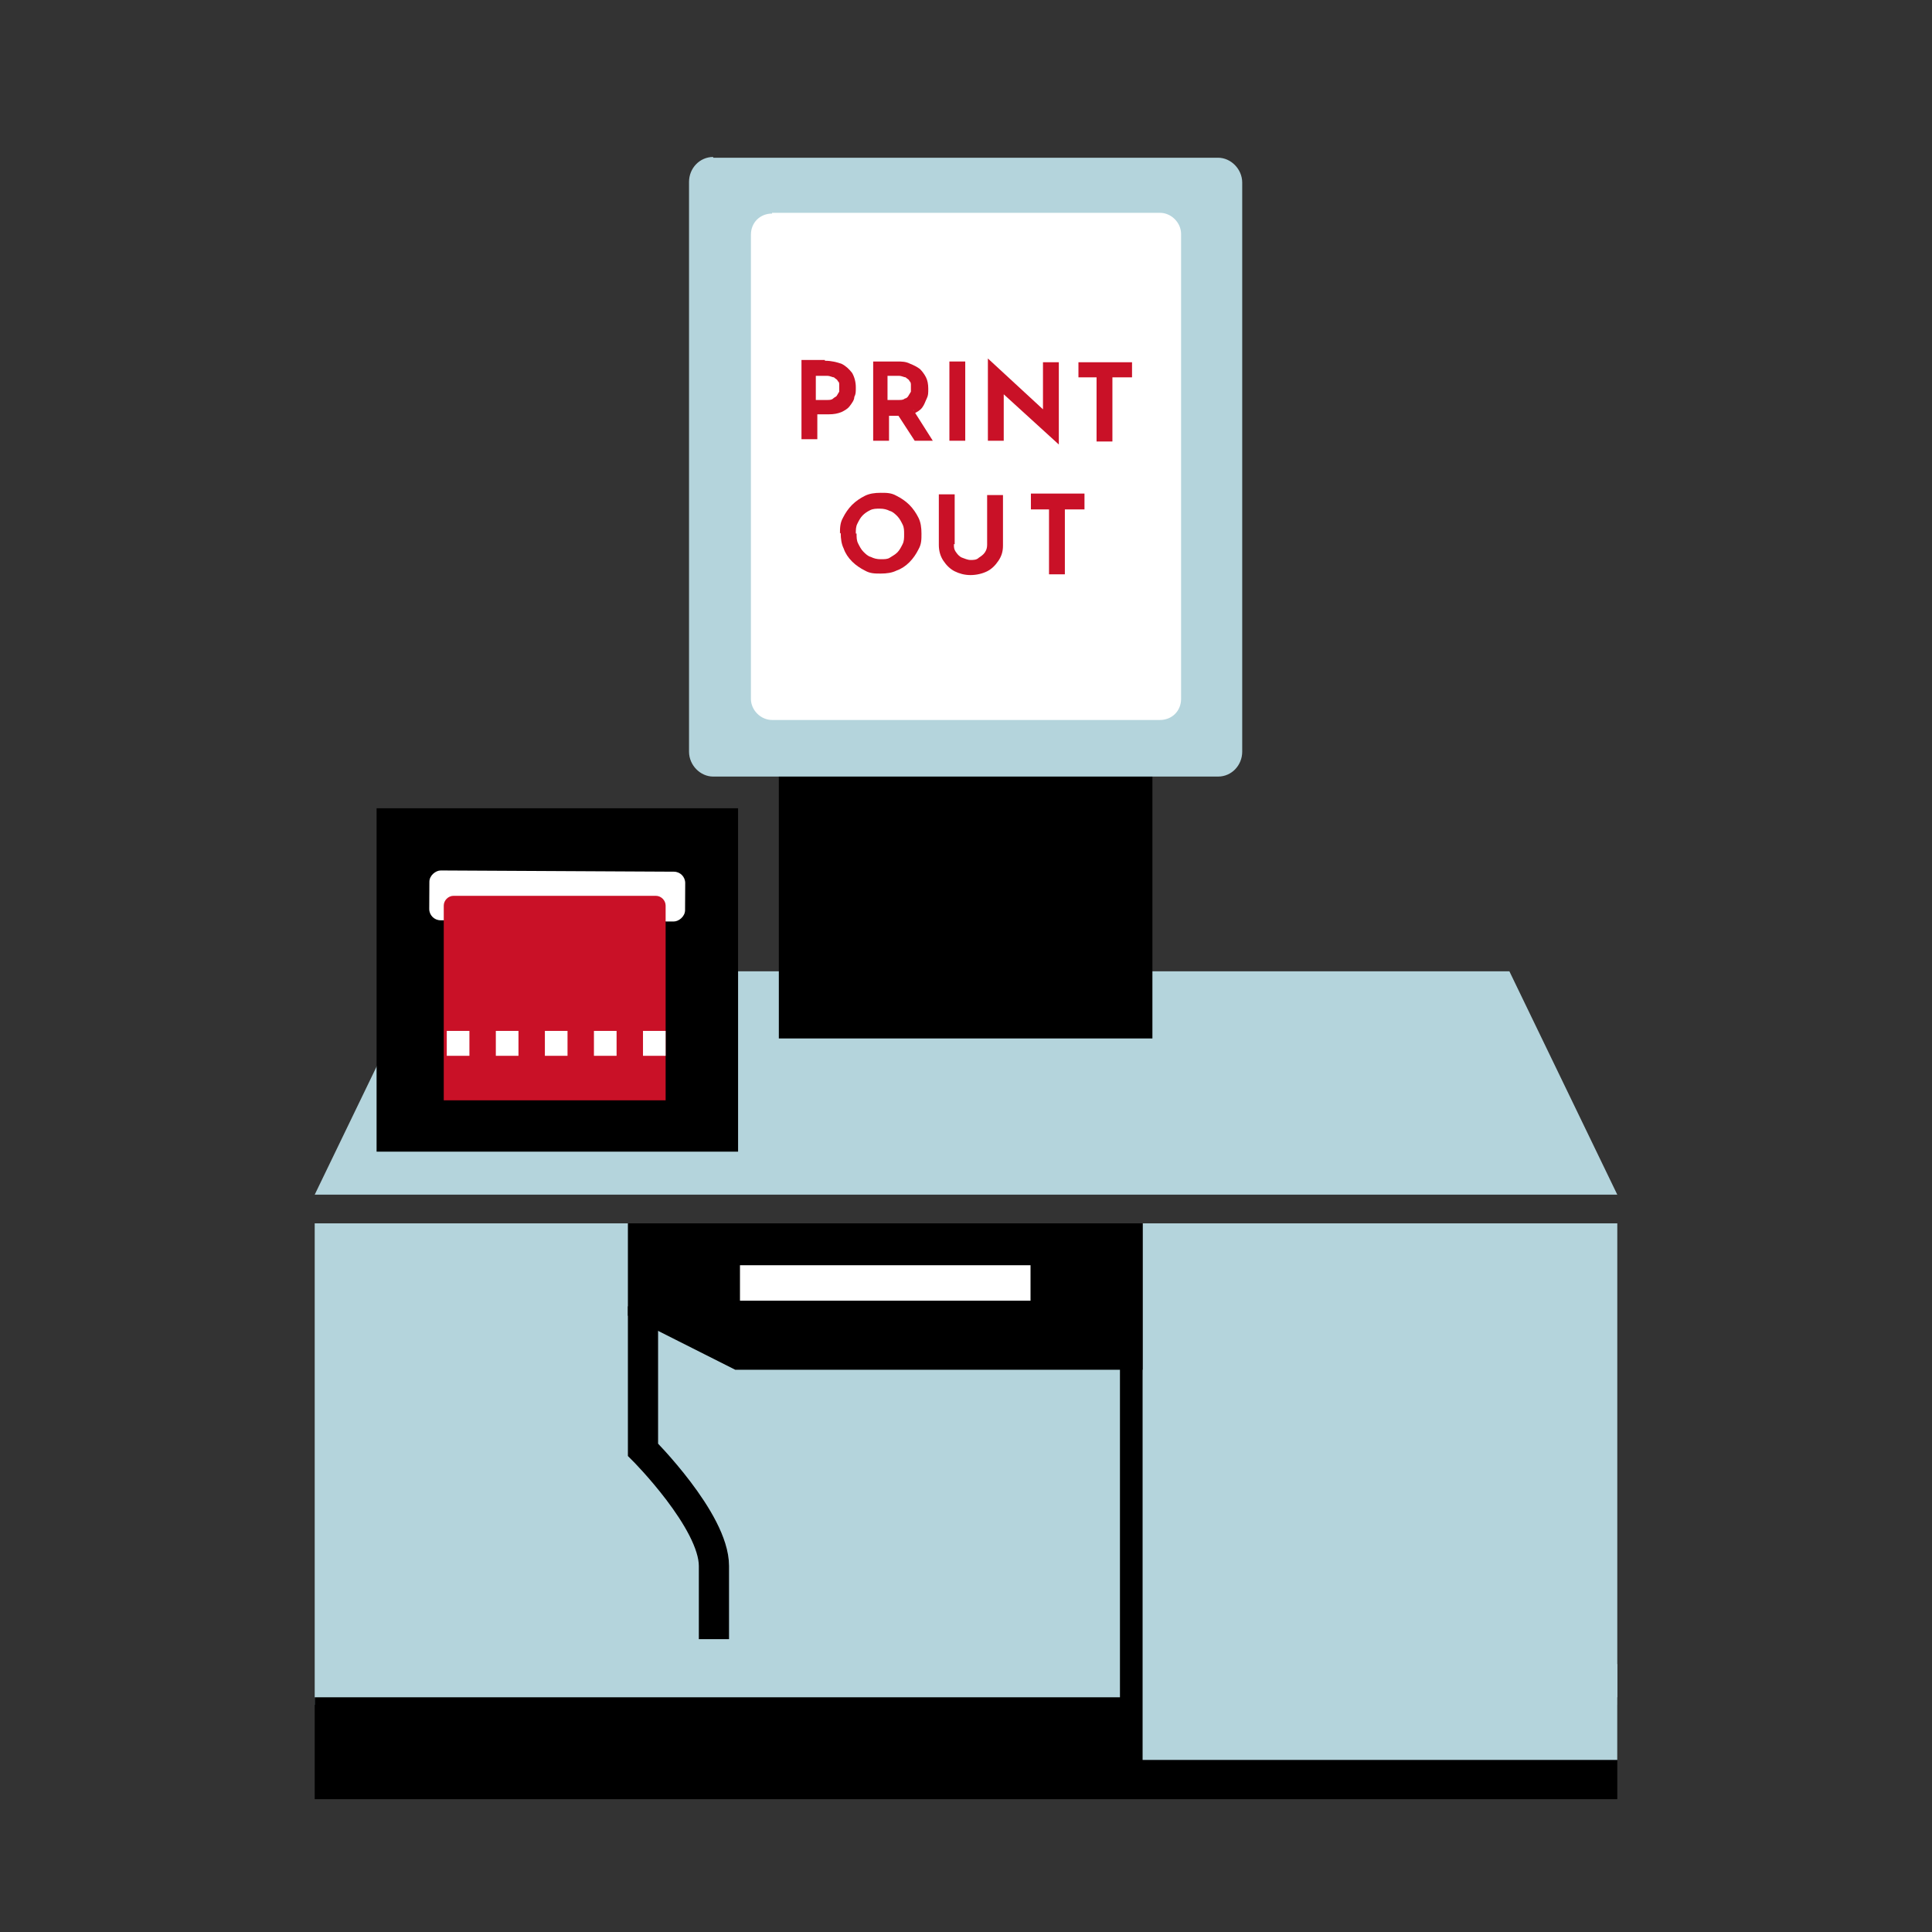 <?xml version="1.0" encoding="UTF-8"?>
<svg id="_レイヤー_1" data-name="レイヤー_1" xmlns="http://www.w3.org/2000/svg" version="1.1" viewBox="0 0 256 256">
  <rect x="0" y="0" width="256" height="256" fill="#333333" stroke="none"/>
  <!-- Generator: Adobe Illustrator 29.1.0, SVG Export Plug-In . SVG Version: 2.1.0 Build 142)  -->
  <defs>
    <style>
      .st0 {
        stroke-width: 2.3px;
      }

      .st0, .st1, .st2, .st3, .st4, .st5 {
        stroke: #000;
        stroke-miterlimit: 10;
      }

      .st0, .st6 {
        fill: #fff;
      }

      .st1, .st3, .st4, .st5 {
        fill: none;
      }

      .st2 {
        stroke-width: 4px;
      }

      .st7 {
        fill: #c91127;
      }

      .st8 {
        fill: #b4d4dc;
      }

      .st3 {
        stroke-width: 2px;
      }

      .st4 {
        stroke-width: 4px;
      }

      .st5 {
        stroke-width: 3px;
      }
    </style>
  </defs>
  <g id="_セット販売">
    <g>
      <polygon class="st8" points="214.3 158.3 41.7 158.3 56 128.7 200 128.7 214.3 158.3"/>
      <rect x="103.2" y="95.9" width="49.5" height="41.7"/>
      <rect class="st8" x="41.7" y="162.1" width="172.6" height="63.8"/>
      <path class="st8" d="M94.5,20.9h66.9c1.7,0,3.2,1.5,3.2,3.3v75.4c0,1.8-1.4,3.3-3.2,3.3h-66.9c-1.7,0-3.2-1.5-3.2-3.3V24.1c0-1.8,1.4-3.3,3.2-3.3h0Z"/>
      <path class="st6" d="M102.3,28.2h51.4c1.5,0,2.8,1.3,2.8,2.8v61.6c0,1.6-1.2,2.8-2.8,2.8h-51.4c-1.5,0-2.8-1.3-2.8-2.8V31.1c0-1.6,1.2-2.8,2.8-2.8h0Z"/>
      <g>
        <path class="st7" d="M109.3,47.8c.9,0,1.6.2,2.2.4.6.3,1,.7,1.4,1.2.3.5.5,1.2.5,1.9s0,.9-.2,1.3c0,.4-.3.8-.6,1.2-.3.4-.7.6-1.1.8-.5.2-1,.3-1.7.3h-1.5v3.3h-2.1v-10.5h3.2-.1ZM109.6,53c.3,0,.6,0,.8-.2s.4-.2.5-.4.2-.3.3-.5v-.9c0-.2,0-.4-.2-.5,0-.2-.3-.3-.5-.5-.2,0-.5-.2-.9-.2h-1.5v3.2h1.5,0Z"/>
        <path class="st7" d="M118.8,47.9c.7,0,1.2,0,1.8.3.5.2.9.4,1.3.7.3.3.6.7.8,1.1.2.4.3.9.3,1.5s0,.9-.2,1.3-.3.8-.6,1.2c-.3.4-.7.6-1.1.8-.5.2-1.1.3-1.8.3h-1.5v3.3h-2.1v-10.5h3.2-.1ZM119.1,53c.3,0,.6,0,.8-.2.2,0,.4-.2.5-.4s.2-.3.3-.5v-.9c0-.1,0-.4-.2-.5,0-.2-.3-.3-.5-.5-.2,0-.5-.2-.9-.2h-1.5v3.2h1.5,0ZM121,54.3l2.6,4.1h-2.4l-2.6-4h2.5,0Z"/>
        <path class="st7" d="M125.8,47.9h2.1v10.5h-2.1v-10.5Z"/>
        <path class="st7" d="M140.3,58.9l-7.9-7.2.6.3v6.4h-2.1v-10.9h0l7.8,7.2-.5-.2v-6.5h2.1v10.9h0Z"/>
        <path class="st7" d="M142.9,48h7.1v2h-2.6v8.5h-2.1v-8.5h-2.4v-2Z"/>
        <path class="st7" d="M111.3,70.7c0-.7,0-1.4.4-2.1.3-.6.7-1.2,1.2-1.7s1.1-.9,1.7-1.2c.6-.3,1.3-.4,2.1-.4s1.4,0,2.1.4c.6.3,1.2.7,1.7,1.2s.9,1.1,1.2,1.7.4,1.3.4,2.1,0,1.4-.4,2.1c-.3.6-.7,1.2-1.2,1.7s-1.1.9-1.7,1.1c-.6.3-1.3.4-2.1.4s-1.4,0-2.1-.4c-.6-.3-1.2-.7-1.7-1.2s-.9-1.1-1.1-1.7c-.3-.6-.4-1.3-.4-2.1h0ZM113.5,70.7c0,.5,0,.9.2,1.3s.4.8.7,1.1.6.6,1,.7c.4.2.8.3,1.3.3s.9,0,1.2-.2.7-.4,1-.7c.3-.3.5-.7.7-1.1s.2-.8.2-1.3,0-.9-.2-1.3-.4-.8-.7-1.1-.6-.6-1-.7c-.4-.2-.8-.3-1.3-.3s-.9,0-1.3.2-.7.4-1,.7c-.3.3-.5.7-.7,1.1s-.2.8-.2,1.3h.1Z"/>
        <path class="st7" d="M126.4,72.2c0,.3,0,.6.3,1,.2.3.5.6.8.7s.7.3,1.1.3.8,0,1.1-.3c.3-.2.6-.4.8-.7.2-.3.3-.6.3-1v-6.6h2.1v6.7c0,.8-.2,1.4-.6,2-.4.6-.9,1.1-1.5,1.4s-1.4.5-2.2.5-1.5-.2-2.1-.5-1.1-.8-1.5-1.4-.6-1.3-.6-2.1v-6.7h2.1v6.6h-.1Z"/>
        <path class="st7" d="M136.6,65.4h7.1v2.1h-2.6v8.6h-2.1v-8.6h-2.4v-2h0Z"/>
      </g>
      <g>
        <rect x="49.9" y="107.1" width="47.9" height="45.5"/>
        <rect class="st6" x="70.5" y="101.8" width="6.6" height="33.9" rx="1.5" ry="1.5" transform="translate(-45.3 191.9) rotate(-89.7)"/>
        <path class="st7" d="M60.2,118.7h26.7c.7,0,1.3.6,1.3,1.3v25.8h-29.4v-25.8c0-.7.6-1.3,1.3-1.3h0Z"/>
        <path class="st6" d="M88.2,139.9h-3v-3.3h3v3.3ZM81.7,139.9h-3v-3.3h3v3.3ZM75.2,139.9h-3v-3.3h3v3.3ZM68.7,139.9h-3v-3.3h3v3.3ZM62.2,139.9h-3v-3.3h3v3.3Z"/>
      </g>
    </g>
  </g>
  <polygon points="41.7 224.9 214.3 224.9 214.3 238.4 41.7 238.4 41.7 224.9"/>
  <path class="st8" d="M214.3,229.9"/>
  <rect class="st8" x="150.4" y="220.5" width="63.9" height="12.7"/>
  <line class="st5" x1="149.9" y1="162.1" x2="149.9" y2="235.1"/>
  <polyline class="st2" points="85.2 162.1 85.2 173.1 97.9 179.5 149.4 179.5 149.4 162.1"/>
  <path class="st3" d="M149.9,188.3"/>
  <path class="st1" d="M41.7,214.9"/>
  <path class="st4" d="M85.2,173.1v19s9.4,9.4,9.4,15.4v9.7"/>
  <rect class="st0" x="96.9" y="166.5" width="40.8" height="7"/>
</svg>